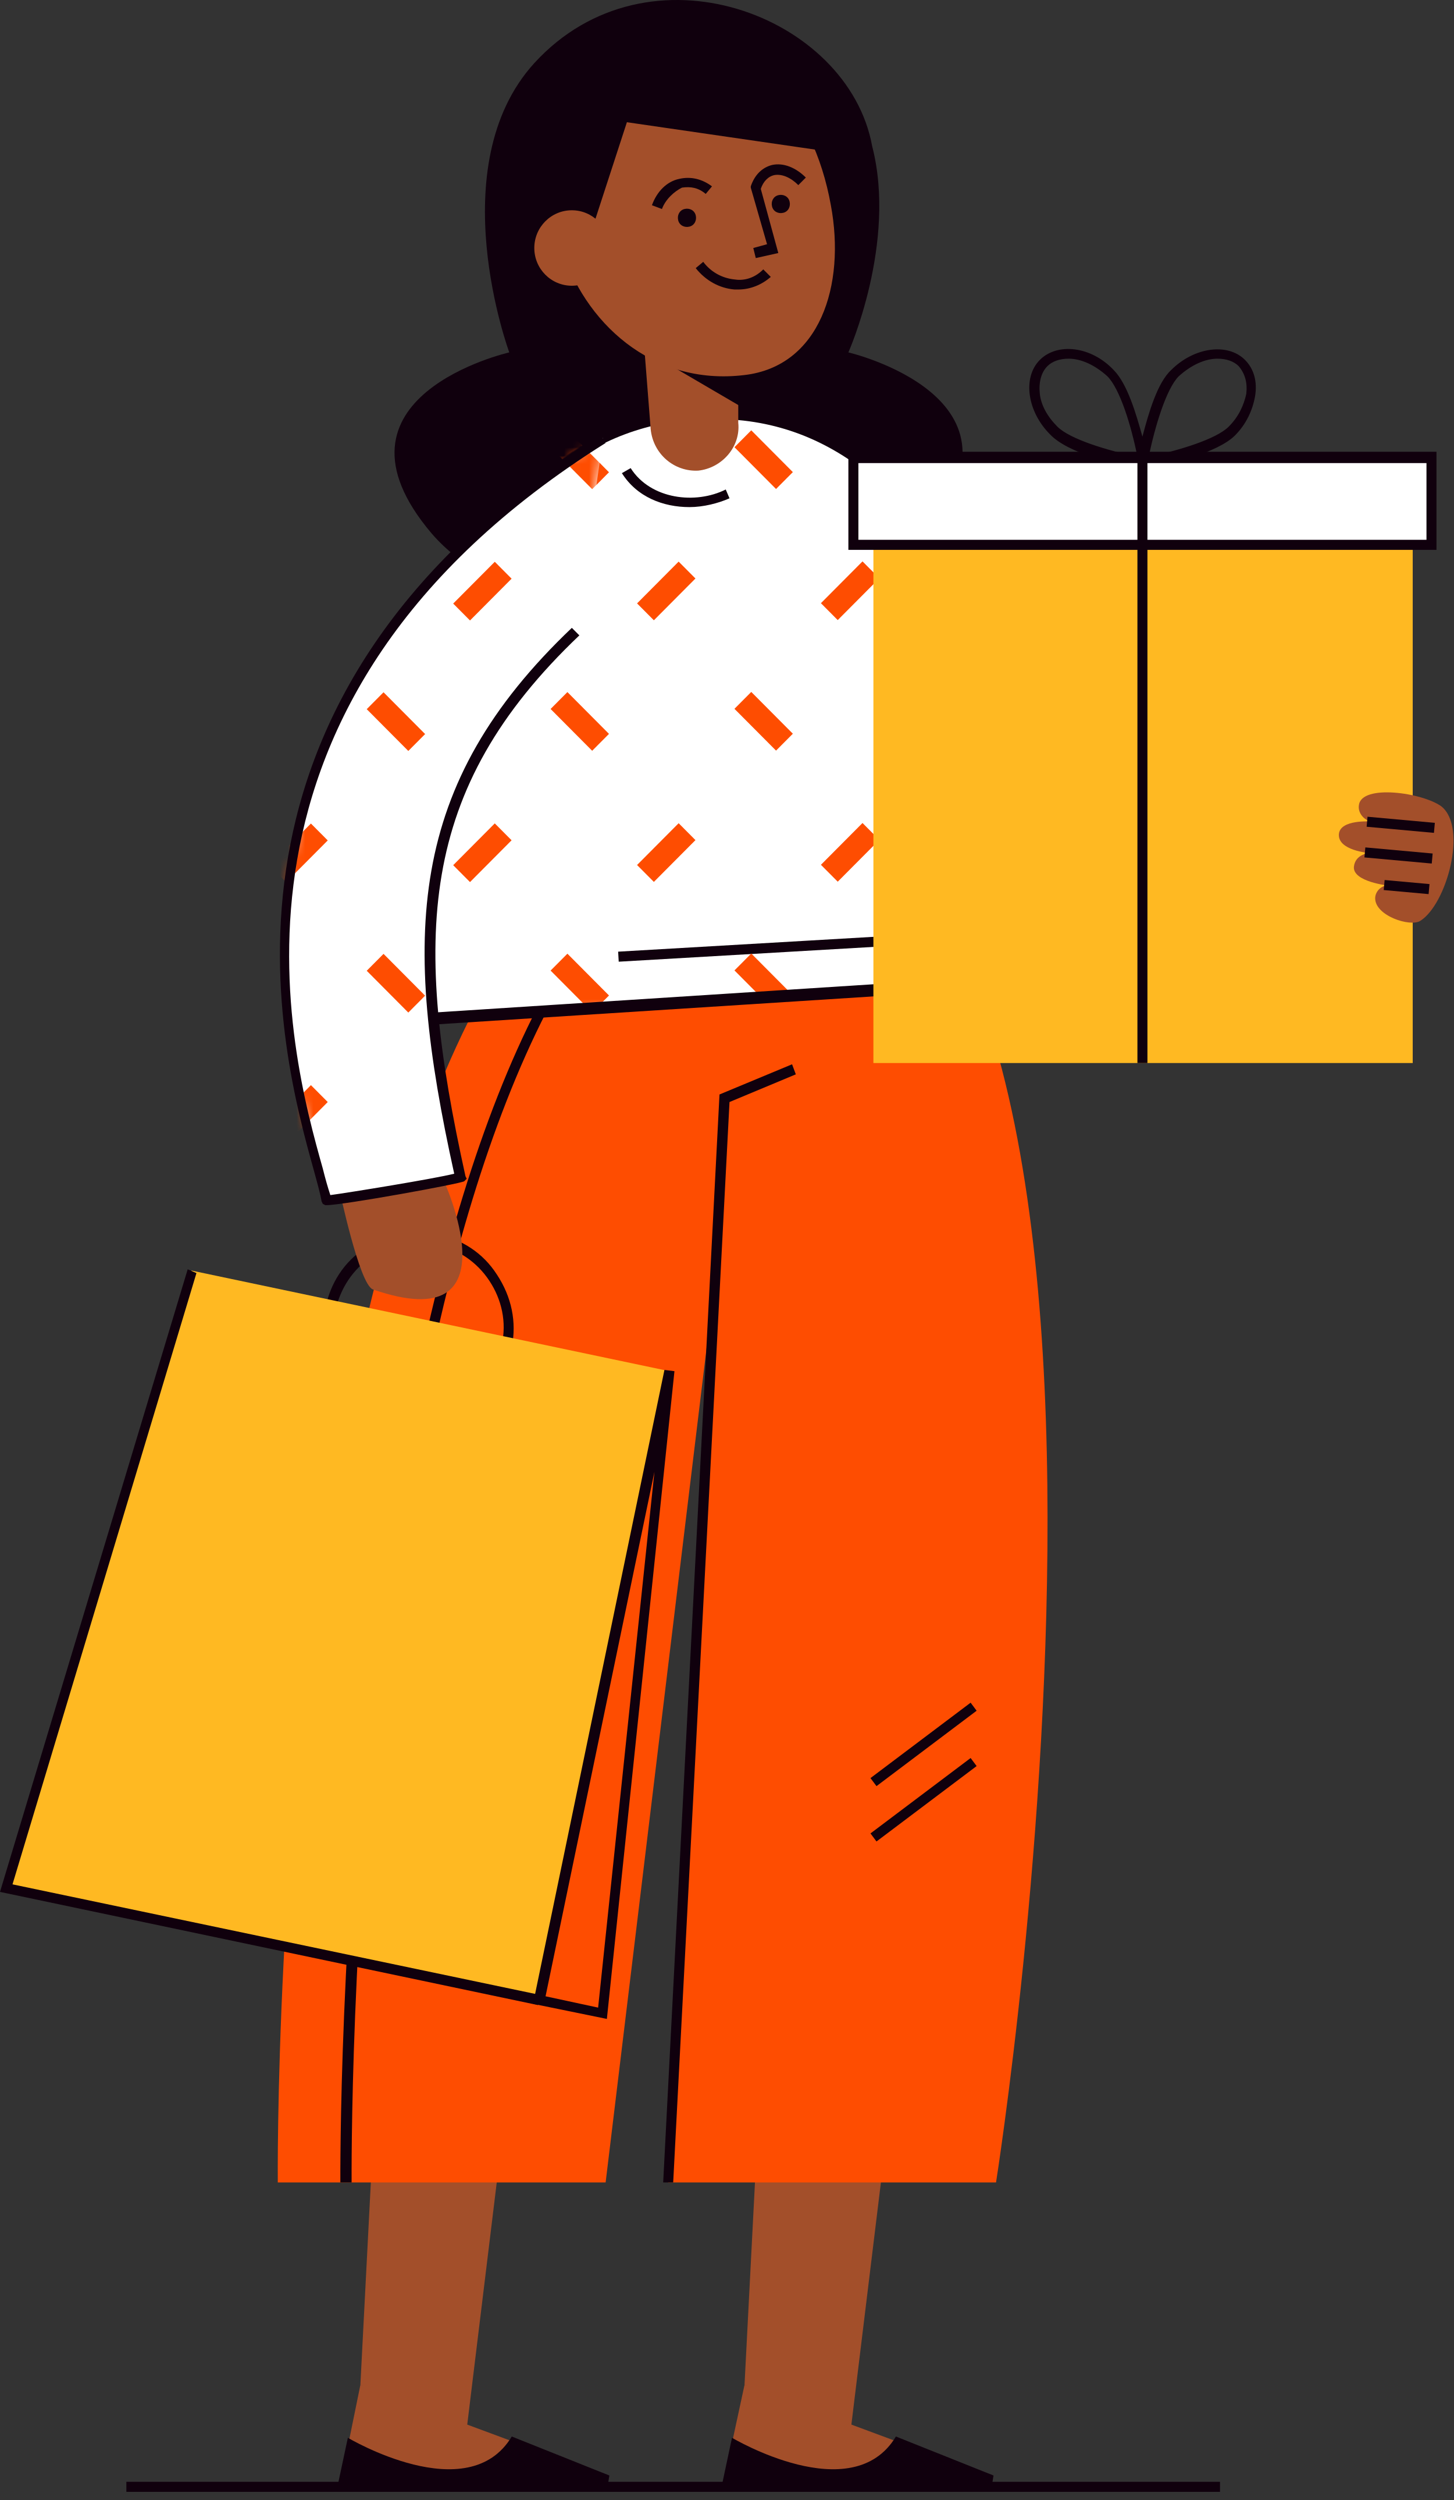 <svg width="174" height="299" viewBox="0 0 174 299" fill="none" xmlns="http://www.w3.org/2000/svg">
<rect x="0" y="0" width="174" height="299" fill="#333333" stroke="none"/>
<path d="M145.998 296.823H15.124V298.027H145.998V296.823Z" fill="#10000D"/>
<path d="M55.704 291.709L43.126 285.24L45.522 238.908H62.143L55.704 291.709Z" fill="#A34F2A"/>
<path d="M71.277 297.726H40.58L43.126 285.24L72.325 296.071L71.277 297.726Z" fill="#A34F2A"/>
<path d="M61.244 291.408C56.003 300.133 41.628 291.558 41.628 291.558L40.281 297.876H72.625L72.924 296.071L61.244 291.408Z" fill="#10000D"/>
<path d="M72.475 261.021H33.243C33.243 261.021 31.596 91.638 92.69 94.045L72.475 261.021Z" fill="#FE4D01"/>
<path d="M40.73 261.021C40.73 259.818 39.981 139.023 76.368 103.371C83.556 96.452 91.792 92.992 100.776 93.293V94.496C92.091 94.195 84.155 97.354 77.267 104.124C41.179 139.625 42.077 259.818 42.077 261.021H40.73Z" fill="#10000D"/>
<path d="M101.675 291.709L89.096 285.24L91.492 238.908H108.114L101.675 291.709Z" fill="#A34F2A"/>
<path d="M117.098 297.726H86.401L89.096 285.24L118.296 296.071L117.098 297.726Z" fill="#A34F2A"/>
<path d="M107.215 291.408C101.974 300.133 87.599 291.558 87.599 291.558L86.251 297.876H118.595L118.895 296.071L107.215 291.408Z" fill="#10000D"/>
<path d="M79.962 261.021H119.195C119.195 261.021 145.699 94.045 88.797 94.045L79.962 261.021Z" fill="#FE4D01"/>
<path d="M116.154 203.641L104.17 212.661L104.889 213.624L116.873 204.604L116.154 203.641Z" fill="#10000D"/>
<path d="M116.155 210.26L104.171 219.279L104.889 220.242L116.873 211.223L116.155 210.26Z" fill="#10000D"/>
<path d="M80.561 261.021H79.363L86.102 130.9L94.787 127.29L95.236 128.493L87.3 131.803L80.561 261.021Z" fill="#10000D"/>
<path d="M51.661 63.809C58.399 71.631 73.224 75.843 81.16 63.207C89.096 75.692 103.921 71.781 110.659 63.809C124.735 47.562 101.525 42.147 101.525 42.147C101.525 42.147 107.365 29.059 104.37 17.477C101.525 1.832 77.566 -7.344 63.94 7.548C52.709 19.883 60.945 42.147 60.945 42.147C60.945 42.147 37.735 47.412 51.661 63.809Z" fill="#10000D"/>
<path d="M129.676 116.91C124.136 77.498 109.461 48.014 83.556 49.668C56.602 51.323 46.869 82.462 46.42 122.326L129.676 116.91Z" fill="white"/>
<path d="M117.773 111.276L73.973 113.819L74.042 115.02L117.842 112.477L117.773 111.276Z" fill="#10000D"/>
<path d="M74.871 56.137C77.267 60.198 82.957 60.8 87.15 58.995L74.871 56.137Z" fill="white"/>
<path d="M82.508 60.65C79.363 60.65 76.219 59.446 74.422 56.588L75.47 55.986C77.866 59.747 83.256 60.349 86.85 58.544L87.299 59.597C85.952 60.198 84.155 60.65 82.508 60.65Z" fill="#10000D"/>
<mask id="mask0_38_500" style="mask-type:luminance" maskUnits="userSpaceOnUse" x="46" y="49" width="84" height="74">
<path d="M129.676 116.91C124.136 77.498 109.461 48.014 83.556 49.668C56.602 51.323 46.869 82.462 46.42 122.326L129.676 116.91Z" fill="white"/>
</mask>
<g mask="url(#mask0_38_500)">
<path d="M45.897 51.506L43.885 53.527L48.861 58.526L50.873 56.505L45.897 51.506Z" fill="#FE4D01"/>
<path d="M67.9 51.484L65.888 53.505L70.865 58.504L72.876 56.483L67.9 51.484Z" fill="#FE4D01"/>
<path d="M89.903 51.465L87.892 53.486L92.868 58.485L94.88 56.464L89.903 51.465Z" fill="#FE4D01"/>
<path d="M111.907 51.445L109.895 53.466L114.871 58.465L116.883 56.444L111.907 51.445Z" fill="#FE4D01"/>
<path d="M125.22 67.127L120.244 72.127L122.255 74.148L127.232 69.148L125.22 67.127Z" fill="#FE4D01"/>
<path d="M103.216 67.143L98.239 72.142L100.251 74.163L105.228 69.164L103.216 67.143Z" fill="#FE4D01"/>
<path d="M81.213 67.168L76.237 72.167L78.248 74.188L83.225 69.189L81.213 67.168Z" fill="#FE4D01"/>
<path d="M59.21 67.189L54.233 72.188L56.245 74.209L61.222 69.21L59.21 67.189Z" fill="#FE4D01"/>
<path d="M45.897 82.795L43.885 84.816L48.862 89.815L50.873 87.794L45.897 82.795Z" fill="#FE4D01"/>
<path d="M67.901 82.773L65.889 84.794L70.865 89.793L72.877 87.772L67.901 82.773Z" fill="#FE4D01"/>
<path d="M89.904 82.754L87.892 84.775L92.869 89.774L94.88 87.753L89.904 82.754Z" fill="#FE4D01"/>
<path d="M111.907 82.733L109.896 84.754L114.872 89.754L116.884 87.733L111.907 82.733Z" fill="#FE4D01"/>
<path d="M125.22 98.416L120.244 103.416L122.255 105.437L127.232 100.437L125.22 98.416Z" fill="#FE4D01"/>
<path d="M103.216 98.431L98.24 103.431L100.252 105.452L105.228 100.452L103.216 98.431Z" fill="#FE4D01"/>
<path d="M81.213 98.457L76.237 103.456L78.249 105.477L83.225 100.478L81.213 98.457Z" fill="#FE4D01"/>
<path d="M59.21 98.478L54.233 103.477L56.245 105.498L61.222 100.499L59.21 98.478Z" fill="#FE4D01"/>
<path d="M45.898 114.083L43.886 116.104L48.862 121.104L50.874 119.083L45.898 114.083Z" fill="#FE4D01"/>
<path d="M67.902 114.061L65.89 116.082L70.866 121.081L72.878 119.06L67.902 114.061Z" fill="#FE4D01"/>
<path d="M89.905 114.042L87.893 116.063L92.869 121.063L94.881 119.042L89.905 114.042Z" fill="#FE4D01"/>
<path d="M111.908 114.022L109.896 116.043L114.873 121.042L116.884 119.021L111.908 114.022Z" fill="#FE4D01"/>
</g>
<path d="M45.821 122.927V122.326C46.42 75.993 59.447 50.571 83.556 49.067C107.365 47.562 123.837 71.631 130.275 116.91L130.425 117.512L45.821 122.927ZM85.652 50.12C85.053 50.12 84.305 50.12 83.556 50.12C54.356 51.925 47.468 89.833 46.869 121.423L128.778 116.158C125.334 91.187 114.852 50.12 85.652 50.12Z" fill="#10000D"/>
<path d="M83.556 56.287C86.401 55.986 88.647 53.429 88.348 50.571V47.261L86.85 31.316L76.368 32.219L77.866 51.323C78.165 54.332 80.711 56.438 83.556 56.287Z" fill="#A34F2A"/>
<path d="M90.444 49.668L73.973 40.041L87.749 29.962L90.444 49.668Z" fill="#10000D"/>
<path d="M89.097 44.855C98.081 43.802 101.226 34.174 99.429 24.547C97.332 12.813 89.695 3.637 77.866 7.247C56.602 13.716 66.785 47.562 89.097 44.855Z" fill="#A34F2A"/>
<path d="M81.16 26.352C81.31 26.953 81.909 27.254 82.508 27.104C83.107 26.953 83.406 26.352 83.257 25.75C83.107 25.148 82.508 24.848 81.909 24.998C81.31 25.148 81.01 25.75 81.16 26.352Z" fill="#10000D"/>
<path d="M92.391 24.697C92.541 25.299 93.14 25.6 93.739 25.449C94.338 25.299 94.637 24.697 94.487 24.095C94.338 23.494 93.739 23.193 93.14 23.343C92.541 23.494 92.241 24.095 92.391 24.697Z" fill="#10000D"/>
<path d="M79.214 24.998L78.016 24.547C78.615 22.892 79.812 21.689 81.31 21.388C82.658 21.087 84.005 21.388 85.203 22.29L84.454 23.193C83.556 22.441 82.658 22.29 81.609 22.441C80.711 22.892 79.663 23.794 79.214 24.998Z" fill="#10000D"/>
<path d="M88.348 34.625C88.198 34.625 88.048 34.625 87.899 34.625C86.102 34.475 84.454 33.572 83.257 32.068L84.155 31.316C85.053 32.519 86.401 33.272 87.899 33.422C88.797 33.572 90.145 33.422 91.343 32.218L92.241 33.121C91.193 34.024 89.845 34.625 88.348 34.625Z" fill="#10000D"/>
<path d="M90.444 30.865L90.145 29.661L91.792 29.21L89.845 22.441V22.29C90.294 20.936 91.193 20.034 92.391 19.733C93.739 19.432 95.236 20.034 96.434 21.237L95.535 22.14C94.637 21.237 93.589 20.786 92.69 20.936C91.942 21.087 91.343 21.689 91.043 22.591L93.139 30.263L90.444 30.865Z" fill="#10000D"/>
<path d="M66.935 39.439L75.021 14.618L99.878 18.229C99.878 18.229 96.134 3.336 82.508 4.088C51.212 5.894 66.935 39.439 66.935 39.439Z" fill="#10000D"/>
<path d="M68.432 34.174C70.913 34.174 72.924 32.154 72.924 29.661C72.924 27.169 70.913 25.148 68.432 25.148C65.951 25.148 63.94 27.169 63.94 29.661C63.94 32.154 65.951 34.174 68.432 34.174Z" fill="#A34F2A"/>
<path d="M61.244 161.136L60.047 160.835C60.645 158.128 60.047 155.42 58.549 153.164C57.052 150.907 54.806 149.403 52.11 148.801C49.415 148.199 46.719 148.801 44.473 150.305C42.227 151.81 40.73 154.066 40.131 156.774L38.933 156.473C39.532 153.464 41.179 150.907 43.725 149.252C46.27 147.598 49.265 146.996 52.26 147.598C55.255 148.199 57.8 149.854 59.447 152.411C61.244 155.119 61.843 158.128 61.244 161.136Z" fill="#10000D"/>
<path d="M64.539 239.209L0.749 225.821L22.91 151.96L80.112 163.994L64.539 239.209Z" fill="#FFB922"/>
<path d="M72.625 241.465L63.79 239.66L79.513 163.844L80.711 163.994L72.625 241.465ZM65.287 238.758L71.577 240.112L78.315 176.029L65.287 238.758Z" fill="#10000D"/>
<path d="M64.389 239.811L0 226.272L22.461 151.81L23.509 152.261L1.497 225.37L64.689 238.607L64.389 239.811Z" fill="#10000D"/>
<path d="M136.864 58.092L136.415 56.137L135.966 56.287V55.986C133.42 55.535 127.73 54.181 125.633 51.925C122.938 49.217 122.339 45.155 124.435 43.049C126.532 40.943 130.575 41.395 133.27 44.253C134.917 45.907 135.966 49.518 136.714 52.226C137.463 49.367 138.511 45.757 140.158 44.253C142.854 41.545 146.897 40.943 148.993 43.049C150.041 44.102 150.491 45.607 150.191 47.412C149.892 49.066 149.143 50.721 147.795 52.075C145.699 54.181 139.859 55.535 137.463 56.137V56.438H137.014L136.864 58.092ZM127.879 42.899C126.831 42.899 125.933 43.2 125.334 43.801C124.585 44.554 124.286 45.757 124.435 47.111C124.585 48.465 125.334 49.819 126.532 51.022C128.029 52.526 132.521 53.88 136.115 54.632C135.367 50.872 134.019 46.509 132.521 45.005C131.024 43.651 129.377 42.899 127.879 42.899ZM145.699 42.899C144.201 42.899 142.554 43.651 141.057 45.005C139.559 46.509 138.212 51.022 137.463 54.632C141.057 53.88 145.549 52.526 147.046 51.022C148.244 49.819 148.843 48.465 149.143 47.111C149.293 45.757 148.993 44.704 148.244 43.801C147.645 43.2 146.747 42.899 145.699 42.899Z" fill="#10000D"/>
<path d="M169.059 65.162H104.52V127.139H169.059V65.162Z" fill="#FFB922"/>
<path d="M171.454 54.632H102.274V65.012H171.454V54.632Z" fill="white"/>
<path d="M171.904 65.764H101.525V54.031H171.904V65.764ZM102.873 64.561H170.706V55.385H102.723V64.561H102.873Z" fill="#10000D"/>
<path d="M137.313 54.331H136.115V127.139H137.313V54.331Z" fill="#10000D"/>
<path d="M164.566 107.433C164.566 106.53 165.465 105.778 166.213 105.929C166.213 105.929 161.871 105.477 162.021 103.672C162.17 102.168 163.817 102.018 163.817 102.018C163.817 102.018 160.074 101.717 160.224 99.761C160.373 97.956 164.117 98.257 164.117 98.257C163.218 98.106 162.47 97.204 162.619 96.301C162.919 93.744 170.256 94.797 172.502 96.452C175.647 99.009 173.101 108.185 169.957 110.141C168.759 110.893 164.566 109.539 164.566 107.433Z" fill="#A34F2A"/>
<path d="M163.653 97.682L163.546 98.88L171.599 99.61L171.707 98.412L163.653 97.682Z" fill="#10000D"/>
<path d="M163.391 101.351L163.283 102.549L171.337 103.279L171.445 102.08L163.391 101.351Z" fill="#10000D"/>
<path d="M165.698 105.251L165.591 106.45L170.96 106.936L171.068 105.737L165.698 105.251Z" fill="#10000D"/>
<path d="M44.623 154.217C61.993 160.234 53.009 140.979 53.009 140.979C52.559 140.377 41.179 141.581 40.58 142.182C40.58 142.032 42.976 153.615 44.623 154.217Z" fill="#A34F2A"/>
<path d="M68.881 75.542C48.217 95.098 49.265 114.202 55.105 140.678C55.105 140.979 39.232 143.687 39.083 143.386C37.286 134.36 17.22 86.824 72.176 52.376" fill="white"/>
<mask id="mask1_38_500" style="mask-type:luminance" maskUnits="userSpaceOnUse" x="34" y="52" width="39" height="92">
<path d="M68.881 75.542C48.217 95.098 49.265 114.202 55.105 140.678C55.105 140.979 39.232 143.687 39.083 143.386C37.286 134.36 17.22 86.824 72.176 52.376" fill="white"/>
</mask>
<g mask="url(#mask1_38_500)">
<path d="M45.897 51.506L43.885 53.527L48.861 58.526L50.873 56.505L45.897 51.506Z" fill="#FE4D01"/>
<path d="M67.9 51.484L65.888 53.505L70.865 58.504L72.877 56.483L67.9 51.484Z" fill="#FE4D01"/>
<path d="M59.21 67.189L54.233 72.188L56.245 74.209L61.222 69.21L59.21 67.189Z" fill="#FE4D01"/>
<path d="M37.208 67.207L32.231 72.206L34.243 74.227L39.219 69.228L37.208 67.207Z" fill="#FE4D01"/>
<path d="M45.897 82.795L43.886 84.816L48.862 89.815L50.874 87.794L45.897 82.795Z" fill="#FE4D01"/>
<path d="M67.901 82.773L65.889 84.794L70.866 89.793L72.877 87.772L67.901 82.773Z" fill="#FE4D01"/>
<path d="M59.21 98.478L54.234 103.477L56.245 105.498L61.222 100.499L59.21 98.478Z" fill="#FE4D01"/>
<path d="M37.208 98.495L32.232 103.494L34.244 105.515L39.22 100.516L37.208 98.495Z" fill="#FE4D01"/>
<path d="M45.898 114.083L43.886 116.104L48.862 121.104L50.874 119.083L45.898 114.083Z" fill="#FE4D01"/>
<path d="M67.902 114.061L65.89 116.082L70.866 121.081L72.878 119.06L67.902 114.061Z" fill="#FE4D01"/>
<path d="M59.211 129.767L54.234 134.766L56.246 136.787L61.222 131.788L59.211 129.767Z" fill="#FE4D01"/>
<path d="M37.21 129.783L32.233 134.782L34.245 136.803L39.221 131.804L37.21 129.783Z" fill="#FE4D01"/>
</g>
<path d="M39.083 144.138C38.933 144.138 38.933 144.138 38.933 144.138L38.633 143.987L38.484 143.687C38.334 142.784 38.035 141.731 37.585 140.076C33.692 126.086 21.713 83.365 71.876 51.925L72.475 52.978C23.06 83.966 34.74 125.936 38.633 139.775C38.933 140.979 39.232 142.032 39.532 142.934C41.778 142.634 51.961 140.979 54.356 140.377C48.067 111.946 48.666 93.894 68.432 75.091L69.331 75.993C49.864 94.496 49.415 112.247 55.704 140.678L55.854 140.979L55.554 141.28C55.105 141.581 41.029 144.138 39.083 144.138Z" fill="#10000D"/>
</svg>
